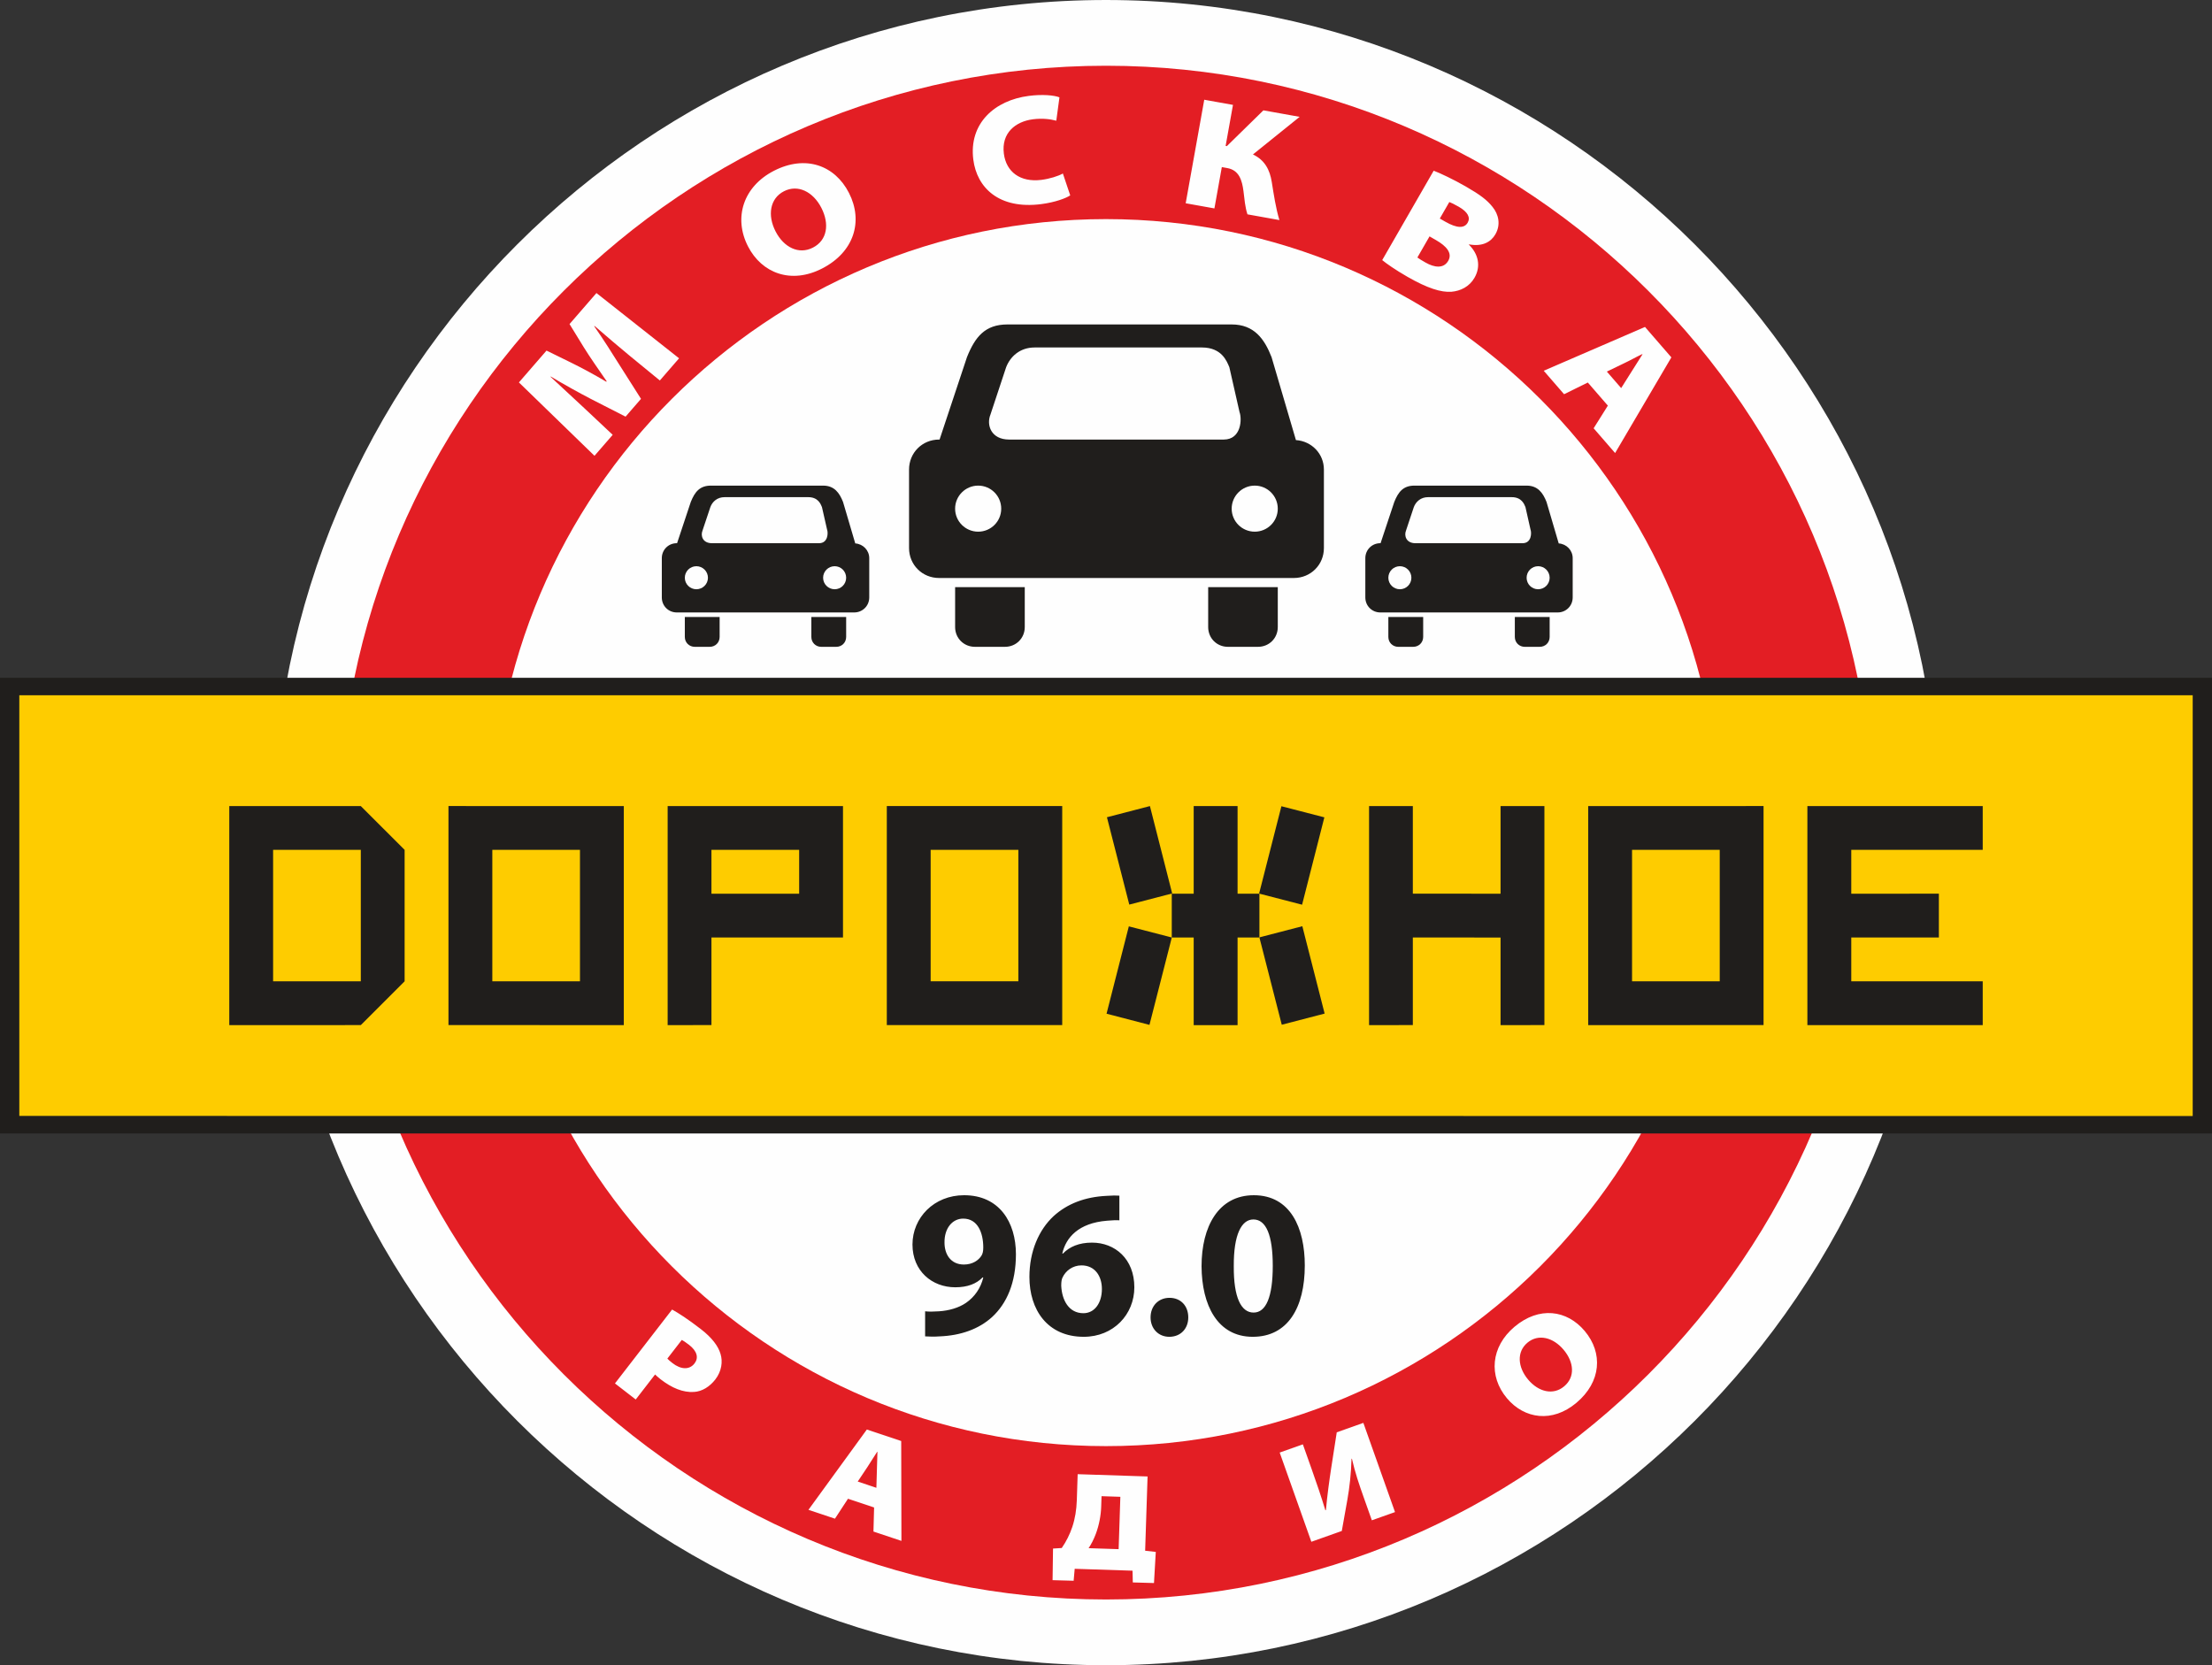 <?xml version="1.0" encoding="UTF-8"?> <svg xmlns="http://www.w3.org/2000/svg" xmlns:xlink="http://www.w3.org/1999/xlink" xmlns:xodm="http://www.corel.com/coreldraw/odm/2003" xml:space="preserve" width="100mm" height="75.29mm" version="1.1" style="shape-rendering:geometricPrecision; text-rendering:geometricPrecision; image-rendering:optimizeQuality; fill-rule:evenodd; clip-rule:evenodd" viewBox="0 0 10000 7528.99"><rect x="0" y="0" width="10000" height="7528.99" fill="#333333" stroke="none"/> <defs> <style type="text/css"> .fil0 {fill:#FEFEFE} .fil2 {fill:#FECC00} .fil1 {fill:#E31E24} .fil3 {fill:#201E1C} .fil5 {fill:#FEFEFE;fill-rule:nonzero} .fil4 {fill:#201E1C;fill-rule:nonzero} </style> </defs> <g id="Layer_x0020_1">  <path class="fil0" d="M5000.02 7529c-2074.77,0 -3766.9,-1691.19 -3766.9,-3764.5 0,-2073.49 1692.13,-3764.49 3766.9,-3764.49 2074.76,0 3766.83,1691 3766.83,3764.49 0,2073.31 -1692.07,3764.5 -3766.83,3764.5z"></path> <path class="fil1" d="M5000.13 7231.8c-1910.93,0 -3469.48,-1557.67 -3469.48,-3467.35 0,-1909.74 1558.55,-3467.26 3469.48,-3467.26 1910.95,0 3469.19,1557.52 3469.19,3467.26 0,1909.68 -1558.24,3467.35 -3469.19,3467.35z"></path> <path class="fil0" d="M5000.03 990.65c1532.79,0 2775.53,1242.28 2775.53,2773.87 0,1531.65 -1242.74,2773.84 -2775.53,2773.84 -1532.63,0 -2775.62,-1242.19 -2775.62,-2773.84 0,-1531.59 1242.99,-2773.87 2775.62,-2773.87z"></path> <polygon class="fil2" points="43.62,3103.95 9956.39,3103.95 9956.39,5085.39 43.62,5085.39 "></polygon> <g id="_2431310526112"> <path class="fil3" d="M1631.14 4436.69l-396.47 0.23 0 -594.41 396.47 -0.16 0 594.34zm0 -792.16l-594.63 0 0 990.4 594.63 -0.16 198.08 -198.08 0 -594.18 -198.08 -197.98z"></path> <path class="fil3" d="M2621.9 4436.72l-396.24 0 0 -594.32 396.24 0 0 594.32zm198.17 -792.24l-792.64 -0.09 0 990.33 792.64 0.16 0 -990.4z"></path> <path class="fil3" d="M3612.8 4040.72l-396.49 0 0 -198.25 396.49 0 0 198.25zm-594.5 -396.24l0 990.4 198.01 -0.16 0 -396.01 594.72 0 0 -594.32 -792.73 0.09z"></path> <path class="fil3" d="M4603.77 4436.72l-396.49 0 0 -594.32 396.49 0 0 594.32zm198.32 -792.33l-792.98 0 0 990.33 792.98 0 0 -990.33z"></path> <polygon class="fil3" points="6783.71,3644.48 6783.71,4040.72 6387.15,4040.56 6387.15,3644.41 6189.23,3644.48 6189.23,4634.9 6387.15,4634.74 6387.15,4238.73 6783.71,4238.82 6783.71,4634.9 6981.96,4634.74 6981.96,3644.41 "></polygon> <path class="fil3" d="M7774.58 4436.72l-396.4 0 0 -594.32 396.4 0 0 594.32zm198.08 -792.33l-792.74 0.09 0 990.4 792.74 -0.16 0 -990.33z"></path> <polygon class="fil3" points="8963.49,3842.53 8963.49,3644.46 8170.82,3644.46 8170.82,4634.86 8963.49,4634.86 8963.49,4436.78 8369.24,4436.78 8369.24,4238.78 8765.23,4238.71 8765.23,4040.61 8369.24,4040.77 8369.24,3842.53 "></polygon> <polygon class="fil3" points="5105.23,4089.98 5004.23,3695.03 5198.54,3644.53 5299.06,4039 5297.29,4039.32 5297.29,4040.04 "></polygon> <polygon class="fil3" points="5396.43,4635.04 5396.43,4238.73 5297.34,4238.73 5297.34,4239.28 5295.91,4239.28 5295.91,4238.73 5297.34,4238.73 5297.34,4040.72 5295.91,4040.72 5295.91,4040 5297.34,4040 5297.34,4040.72 5396.43,4040.72 5396.43,3644.48 5594.82,3644.48 5594.82,4040.72 5693.58,4040.72 5693.58,4040 5694.39,4040 5694.39,4040.72 5693.58,4040.72 5693.58,4238.73 5694.39,4238.73 5694.39,4239.28 5693.58,4239.28 5693.58,4238.73 5594.82,4238.73 5594.82,4635.04 "></polygon> <polygon class="fil3" points="5886.48,4090.45 5987.16,3695.48 5792.99,3645.23 5692.31,4039.48 5694.39,4040.02 5694.39,4040.75 "></polygon> <polygon class="fil3" points="5887.57,4187.75 5988.41,4582.7 5794.58,4633.13 5693.58,4238.73 5695.64,4238.16 5695.64,4237.53 "></polygon> <polygon class="fil3" points="5103.19,4188.39 5002.5,4583.27 5196.5,4633.77 5297.34,4239.28 5295.43,4238.8 5295.43,4238.16 "></polygon> </g> <path class="fil3" d="M4677.19 1571.04l756.3 0c89.89,0 112.69,61.95 124.21,89.4l46.03 202.96c11.21,29.69 9.03,123.98 -71.64,123.98l-969.82 0c-82.52,0 -103.41,-66.52 -84.85,-112.37l71.07 -214.57c18.56,-48.09 62.19,-89.4 128.7,-89.4zm-122.68 -104.11c-101.19,0 -146.08,55.94 -182.97,147.66l-123.96 372.79 -2.24 0c-76.05,0 -135.74,59.71 -135.74,135.57l0 355.02c0,75.64 59.69,135.35 135.74,135.35l1603.93 0c76.11,0 135.82,-59.71 135.82,-135.35l0 -355.02c0,-71.23 -55.15,-128.45 -126.45,-133.17l-110.21 -375.19c-32.33,-82.53 -78.91,-147.66 -180.25,-147.66l-1013.67 0zm907.41 1187.77l314.68 0 0 180.31c0,50.41 -38.97,89.48 -89.56,89.48l-135.9 0c-50.18,0 -89.22,-39.07 -89.22,-89.48l0 -180.31zm210.55 -459.08c57.4,0 104.13,46.73 104.13,104.29 0,57.46 -46.73,103.97 -104.13,103.97 -57.53,0 -104.29,-46.51 -104.29,-103.97 0,-57.56 46.76,-104.29 104.29,-104.29zm-1250.27 0c57.55,0 104.13,46.73 104.13,104.29 0,57.46 -46.58,103.97 -104.13,103.97 -57.38,0 -104.29,-46.51 -104.29,-103.97 0,-57.56 46.91,-104.29 104.29,-104.29zm-104.29 459.08l314.86 0 0 180.31c0,50.41 -39.13,89.48 -89.56,89.48l-135.48 0c-50.66,0 -89.82,-39.07 -89.82,-89.48l0 -180.31z"></path> <path class="fil3" d="M6456.08 2247.79l377.98 0c44.83,0 56.42,30.99 62.19,44.83l22.82 101.41c5.76,14.88 4.88,61.94 -35.62,61.94l-484.92 0c-41.22,0 -51.55,-33.29 -42.49,-56.34l35.61 -107.01c9.28,-24.25 31.13,-44.83 64.43,-44.83zm-61.48 -52.17c-50.56,0 -72.98,27.92 -91.38,73.95l-61.95 186.4 -1.21 0c-37.84,0 -67.69,29.85 -67.69,67.62l0 177.59c0,37.93 29.85,67.88 67.69,67.88l802.01 0c37.87,0 67.72,-29.95 67.72,-67.88l0 -177.59c0,-35.36 -27.38,-64.11 -63.16,-66.67l-55.06 -187.35c-16.08,-41.13 -39.54,-73.95 -90.04,-73.95l-506.93 0zm453.64 594.09l157.42 0 0 90.04c0,25.27 -19.37,44.74 -44.98,44.74l-67.7 0c-25.05,0 -44.74,-19.47 -44.74,-44.74l0 -90.04zm105.24 -229.7c28.88,0 52.18,23.29 52.18,52.17 0,28.75 -23.3,52.02 -52.18,52.02 -28.65,0 -51.95,-23.27 -51.95,-52.02 0,-28.88 23.3,-52.17 51.95,-52.17zm-624.83 0c28.66,0 51.96,23.29 51.96,52.17 0,28.75 -23.3,52.02 -51.96,52.02 -28.88,0 -52.18,-23.27 -52.18,-52.02 0,-28.88 23.3,-52.17 52.18,-52.17zm-52.18 229.7l157.43 0 0 90.04c0,25.27 -19.67,44.74 -45.06,44.74l-67.54 0c-25.29,0 -44.83,-19.47 -44.83,-44.74l0 -90.04z"></path> <path class="fil3" d="M3275.72 2247.79l378.13 0c44.67,0 56.29,30.99 62.05,44.83l23.05 101.41c5.76,14.88 4.56,61.94 -35.93,61.94l-484.77 0c-41.38,0 -51.7,-33.29 -42.58,-56.34l35.78 -107.01c9.05,-24.25 30.9,-44.83 64.27,-44.83zm-61.55 -52.17c-50.34,0 -72.92,27.92 -91.31,73.95l-61.96 186.4 -1.27 0c-38.09,0 -67.72,29.85 -67.72,67.62l0 177.59c0,37.93 29.63,67.88 67.72,67.88l802.01 0c37.93,0 68.01,-29.95 68.01,-67.88l0 -177.59c0,-35.36 -27.61,-64.11 -63.22,-66.67l-55.22 -187.35c-16.09,-41.13 -39.39,-73.95 -90.11,-73.95l-506.93 0zm453.77 594.09l157.36 0 0 90.04c0,25.27 -19.38,44.74 -44.67,44.74l-68.02 0c-25.13,0 -44.67,-19.47 -44.67,-44.74l0 -90.04zm105.4 -229.7c28.82,0 51.96,23.29 51.96,52.17 0,28.75 -23.14,52.02 -51.96,52.02 -28.63,0 -52.24,-23.27 -52.24,-52.02 0,-28.88 23.61,-52.17 52.24,-52.17zm-625.12 0c28.65,0 52.27,23.29 52.27,52.17 0,28.75 -23.62,52.02 -52.27,52.02 -28.81,0 -52.27,-23.27 -52.27,-52.02 0,-28.88 23.46,-52.17 52.27,-52.17zm-52.27 229.7l157.35 0 0 90.04c0,25.27 -19.44,44.74 -44.83,44.74l-67.53 0c-25.3,0 -44.99,-19.47 -44.99,-44.74l0 -90.04z"></path> <path class="fil3" d="M9912.77 5045.89l-9825.47 -0.47 0 -1902.06 9825.47 0 0 1902.53zm-9912.77 78.93l10000 0 0 -2060.29 -10000 0 0 2060.29z"></path> <path class="fil4" d="M4182.28 6042.16c16.19,0.96 40.95,1.91 65.72,0 96.2,-3.81 177.16,-33.34 236.22,-86.68 67.63,-61.91 108.58,-156.21 108.58,-284.79 0,-144.78 -75.24,-266.7 -234.31,-266.7 -136.21,0 -233.36,101.91 -233.36,222.88 0,120.02 88.58,193.36 193.35,193.36 56.2,0 96.21,-16.19 123.83,-44.77l2.86 0.95c-11.43,46.68 -38.1,86.68 -78.11,114.3 -33.34,22.86 -78.1,35.25 -121.92,38.1 -28.57,1.91 -44.77,1.91 -62.86,0l0 113.35zm172.4 -532.45c65.72,0 90.49,64.77 90.49,130.5 0,18.09 -2.86,27.62 -7.62,36.19 -13.34,21.91 -40.96,40.96 -80.01,40.96 -59.06,0 -87.63,-45.72 -87.63,-99.06 -0.96,-64.77 35.24,-108.59 84.77,-108.59zm705.8 -103.82c-14.28,-0.95 -31.43,-0.95 -58.1,0.95 -97.15,4.77 -177.16,35.25 -239.08,91.44 -66.67,61.92 -109.53,159.07 -109.53,275.28 0,147.63 80.96,270.51 245.74,270.51 134.3,0 228.6,-100.97 228.6,-223.84 0,-128.59 -87.63,-201.93 -191.45,-201.93 -58.1,0 -100.97,18.1 -131.45,49.53l-2.85 0c16.19,-72.39 73.34,-138.11 201.93,-148.59 22.86,-1.91 40,-2.86 56.19,-1.91l0 -111.44zm-162.87 531.5c-65.73,0 -97.16,-59.06 -100.02,-124.78 0,-17.15 1.91,-28.58 5.72,-36.2 14.29,-31.43 46.67,-55.24 85.72,-55.24 61.92,0 92.4,49.53 92.4,106.68 0,62.86 -32.39,109.54 -83.82,109.54zm388.62 106.68c51.43,0 85.72,-37.15 85.72,-87.63 0,-52.39 -34.29,-88.59 -84.77,-88.59 -50.48,0 -85.72,37.15 -85.72,88.59 0,50.48 35.24,87.63 84.77,87.63zm381.95 -640.08c-160.02,0 -236.22,141.92 -236.22,320.99 0.95,175.26 71.44,319.09 231.46,319.09 158.11,0 235.27,-131.45 235.27,-322.9 0,-169.55 -64.77,-317.18 -230.51,-317.18zm-1.9 109.53c58.1,0 87.63,72.39 87.63,209.55 0,140.97 -30.48,211.46 -86.68,211.46 -56.2,0 -90.49,-67.63 -89.54,-209.55 -0.95,-143.83 35.25,-211.46 88.59,-211.46z"></path> <path class="fil5" d="M2780.09 6254.92l93.94 72.64 87.4 -113.03c5.64,5.16 13.9,13.16 24.45,21.31 52.24,40.4 102.37,60.69 151.31,57.61 36.87,-2 71.62,-24.1 96.86,-56.75 28.36,-36.68 34.09,-80.41 23.29,-115.24 -10.4,-35.33 -38.3,-72.96 -89.04,-112.19 -59.78,-46.23 -100.67,-72.23 -129.9,-88.41l-258.31 334.06zm302.14 -196.62c5.8,2.88 16.62,9.64 32.7,22.07 37.67,29.13 43.83,59.58 24.8,84.19 -23.7,30.65 -62.63,27.03 -99.31,-1.33 -12.05,-9.32 -18.7,-15.26 -23.45,-20.53l65.26 -84.4zm869.38 757.47l-2.91 108.84 126.47 42.28 -0.99 -451.61 -155.38 -51.95 -263.99 363.01 119.85 40.08 58.91 -90.11 118.04 39.46zm-73.99 -117.13l43.04 -64.62c14.47,-21.28 30.36,-48.77 44.84,-70.05l1.21 0.41c-0.63,25.9 -2.07,58.23 -2.49,83.53l-2.28 78.92 -84.32 -28.19zm994.28 -33.39l-3.87 118.04c-1.4,42.52 -7.8,82.97 -20.47,120.68 -11.26,33.31 -26.92,65.19 -47.59,95.01l-39.47 2.52 -2.01 142.91 95.27 2.71 4.75 -54.09 261.48 8.56 1.18 53.12 95.77 2.71 8.13 -140.7 -48.11 -5.39 11 -335.73 -316.06 -10.35zm107.92 99.46l85.04 2.79 -7.76 236.73 -135.81 -4.45c12.68,-18.64 23.57,-40.53 32.6,-64.37 14.63,-38.92 23.06,-83.11 24.37,-123.09l1.56 -47.61zm805.41 -197.21l143.13 403.35 137.64 -48.84 25.02 -140.28c9.8,-54.01 17.33,-122.04 18.92,-185.94l1.79 -0.64c14.05,62.4 33.21,118.27 52.75,173.32l37.37 105.33 104.72 -37.16 -143.13 -403.35 -120.28 42.68 -25.02 161.16c-8.57,55.59 -18.07,125.67 -24.05,190.46l-2.39 0.85c-18.67,-62.1 -41.43,-128.15 -63.09,-189.19l-38.65 -108.91 -104.73 37.16zm1341.52 -225.04c112.29,-94.38 120.92,-225.24 37.58,-324.4 -80.9,-96.25 -206.58,-112.55 -317.41,-19.4 -107.43,90.3 -118.5,223.19 -34.34,323.33 79.26,94.3 205.77,111.58 313.69,20.88l0.48 -0.41zm-55.76 -74.24c-49.09,41.26 -115.34,25.61 -162.74,-30.78 -47.39,-56.39 -52.23,-125.32 -3.14,-166.58 49.1,-41.27 116.16,-24.64 163.56,31.75 47.39,56.39 52.87,123.12 2.81,165.2l-0.49 0.41z"></path> <path class="fil5" d="M2982.99 1720.29l86.99 -100.29 -373.58 -295.07 -121.66 140.27 65.05 105.91c26,42.17 67.74,101.73 102.88,152.75l-1.85 2.13c-52.24,-31.3 -111.52,-63.1 -158.68,-86.26l-111.42 -54.61 -124.82 143.91 341.68 331.85 82.29 -94.88 -129.17 -121.36c-43.37,-40.43 -99.02,-91.5 -152.07,-141.25l0.92 -1.07c61.63,36.64 127.76,73.46 181.24,101.17l157.27 80.35 69.8 -80.48 -96.3 -151.7c-33.29,-53.17 -75,-119.22 -115.07,-176.4l1.39 -1.6c62.36,54.09 112.39,96.56 158.09,134.32l137.02 112.31zm733.72 -506.39c145.02,-74.39 186.81,-213.98 121.11,-342.05 -63.75,-124.31 -195.84,-173.11 -338.98,-99.69 -138.74,71.17 -183.67,212.36 -117.33,341.69 62.47,121.79 195.2,171.86 334.58,100.37l0.62 -0.32zm-41.99 -94.25c-63.42,32.53 -131.28,-0.84 -168.64,-73.67 -37.35,-72.82 -25.51,-148.67 37.9,-181.2 63.4,-32.52 131.92,2.11 169.27,74.93 37.35,72.83 26.75,146.46 -37.91,179.62l-0.62 0.32zm1130.33 -335.16c-21.22,11.96 -60.23,24.05 -96.62,28.69 -97.28,12.42 -159.81,-37.22 -170.17,-118.4 -11.96,-93.79 52.57,-145.41 131.66,-155.5 44.09,-5.63 80.34,-0.3 105.39,6.47l14.26 -105.68c-24.71,-9.65 -77.23,-14.32 -138.12,-6.55 -154.68,19.74 -272.2,124.35 -251.31,288.13 16.17,126.67 115.57,225.66 306.65,201.28 64.38,-8.21 113.17,-27.24 131.52,-39.54l-33.26 -98.9zm639.14 -333.57l-83.93 468.08 129.87 23.29 33.5 -186.82 25 4.48c53.47,9.59 66.71,55.69 72.95,104.84 4.44,35.2 6.8,70.03 17.86,104.27l144.45 25.9c-16.6,-55.31 -25.27,-114.92 -34.43,-171.75 -8.71,-55.33 -31.6,-99.57 -85.12,-124.95l211.12 -170.01 -163.89 -29.39 -165.21 161.77 -5.55 -0.99 33.25 -185.44 -129.87 -23.28zm804.46 725.07c20.51,16.69 57.54,42.89 113.79,75.28 91.71,52.8 152.91,70.95 198.61,67.95 41.92,-3.55 81.64,-23.02 104.87,-63.38 29.57,-51.35 18.29,-106.71 -25.32,-149.72l0.7 -1.23c60.34,11.14 98.92,-10.61 118.99,-45.47 25.35,-44.02 14.47,-90.17 -12.63,-123.7 -25.02,-31.5 -56.18,-55.14 -121,-92.46 -55.03,-31.68 -118.38,-61.65 -145.3,-71.45l-232.71 404.18zm303.4 -262.52c8.65,3.35 20.97,8.82 42.98,21.49 40.97,23.59 53.4,48.66 40.03,71.89 -14.79,25.69 -47.7,26.28 -101.51,-4.7l-24.45 -14.08 42.95 -74.6zm-89.42 155.31l29.96 17.25c46.47,26.75 74.63,58.44 54.56,93.3 -20.76,36.06 -62.5,30.76 -102.85,7.53 -17.12,-9.86 -28.13,-16.19 -36.59,-22.69l54.92 -95.39zm806.17 765.16l-64.3 102.46 97.07 111.94 254.34 -432.57 -119.27 -137.53 -457.73 198.04 91.99 106.08 107.3 -52.89 90.6 104.47zm-4.56 -153.87l77.69 -37.5c25.87,-12.16 56.61,-29.48 82.48,-41.65l0.93 1.07c-15.25,24.43 -34.89,54.54 -49.6,78.5l-46.79 74.19 -64.71 -74.61z"></path> </g> </svg> 